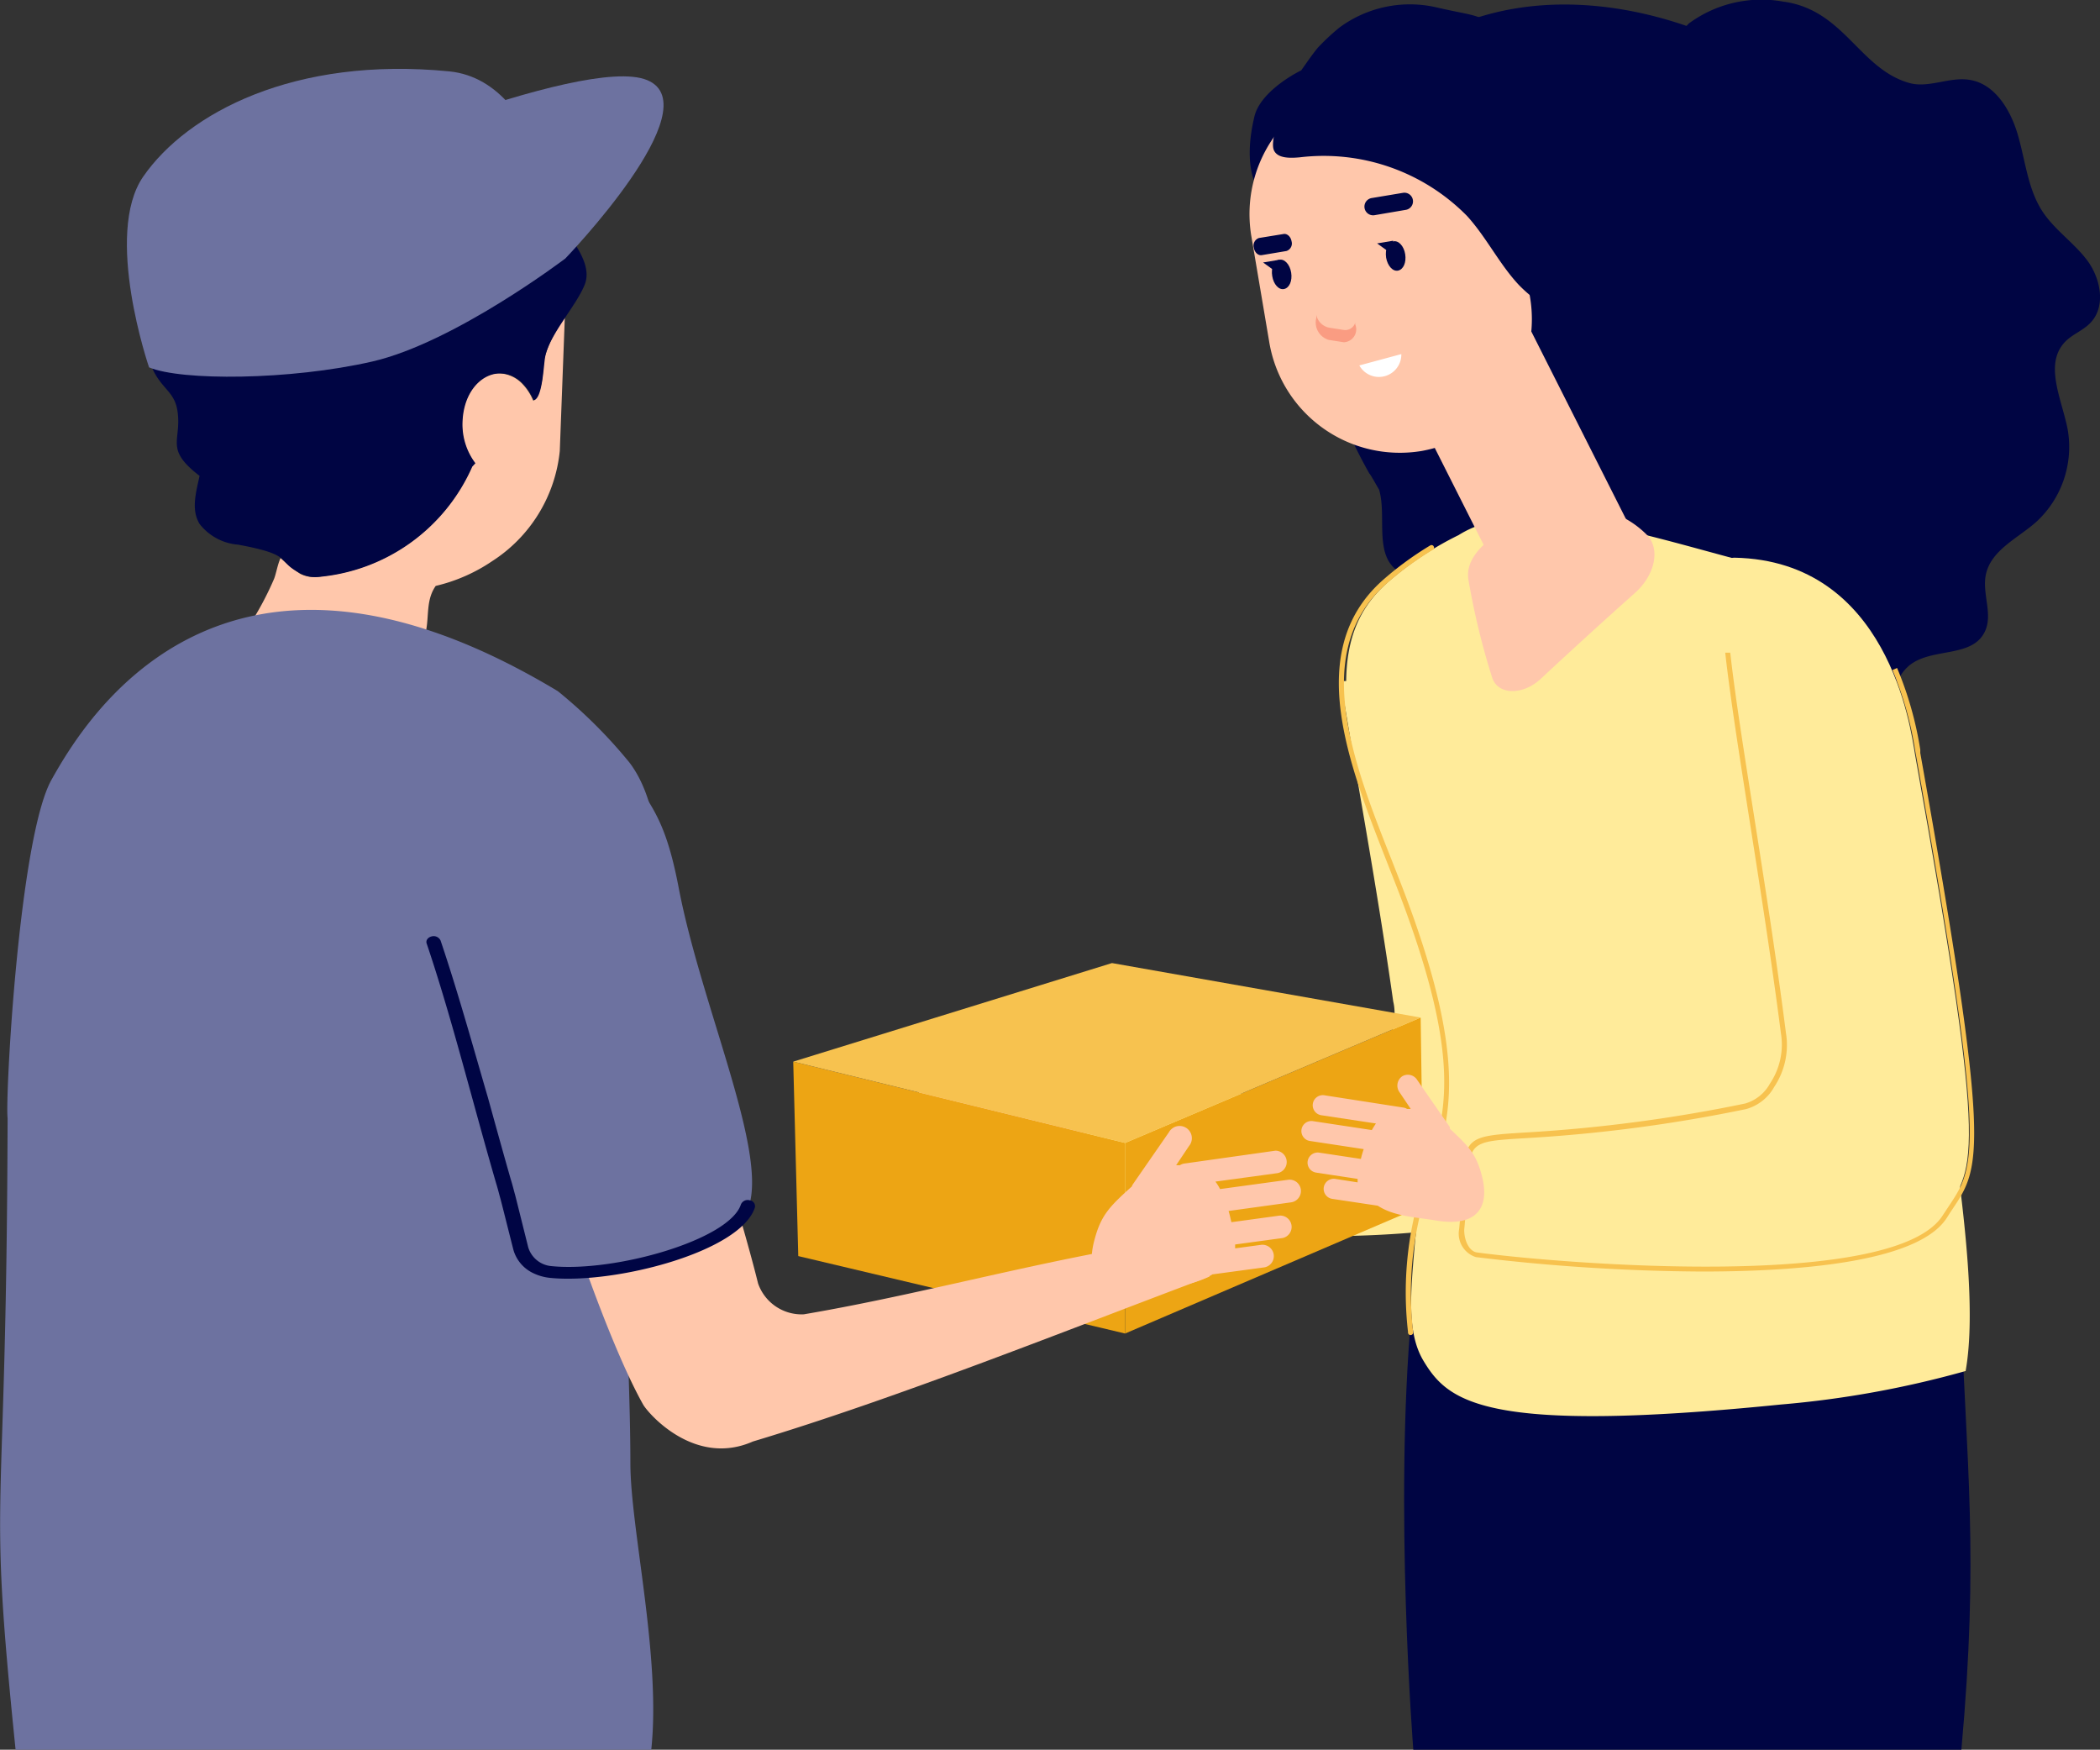<svg xmlns="http://www.w3.org/2000/svg" viewBox="0 0 163 135.79"><rect x="0" y="0" width="163" height="135.79" fill="#333333" stroke="none"/><defs><style>.cls-1{fill:#ffeb9a;}.cls-2{fill:#000543;}.cls-3{fill:#ffc7ab;}.cls-4{fill:#f7c24f;}.cls-5{fill:#fa9c82;}.cls-6{fill:#fff;}.cls-7{fill:#eda514;}.cls-8{fill:#6d72a0;}.cls-9{fill:#000544;}</style></defs><g id="レイヤー_2" data-name="レイヤー 2"><g id="PC"><g id="point"><g id="illust_point02"><path class="cls-1" d="M83.27,92.92c.92-10.91-2.7-4.65,22-9.53,1.88-.37,3.4-3.5,2.87-5.67-1.31-9.26-3-18.14-4.06-24.85l13.35-.62a30.81,30.81,0,0,1,.92,3.85c6.32,32.73,5,31.86,2.53,35.78-3.76,6-30.21,3.82-36.48,3C83.71,94.79,83.19,93.85,83.27,92.92Z"/><path class="cls-2" d="M156.63,10.49c.58,2,.77,4.14,1.86,5.85.94,1.47,2.44,2.45,3.49,3.83s1.52,3.57.29,4.87c-.58.62-1.43.9-2,1.51-1.63,1.73-.23,4.45.22,6.77A7.9,7.9,0,0,1,158,40.55c-1.43,1.25-3.47,2.16-3.86,4.05-.31,1.48.59,3.11-.1,4.46-1,2-4.06,1.19-5.8,2.55-1.22,1-1.48,2.69-2.09,4.14a7.69,7.69,0,0,1-6.71,4.64c-1.5,0-3-.44-4.48.07-1.85.67-3,2.82-5,3.18-4,.75-4.55-4.11-7-6.85-3.11-3.44-9.62-3.45-10.78-8-.28-1.08-.21-2.35-1-3.15s-2.07-.79-2.9-1.5c-1.57-1.35-.65-4.21-1.24-6.15-.11-.16-.63-1.13-.75-1.24-6.1-10.76-6.28-23.11.61-30.5,5.7-6.13,14.89-7.37,24-4.24.08-.07.14-.15.23-.22A9.5,9.5,0,0,1,138.38.12c4.76.62,5.92,5.22,9.82,6.32,1.48.42,3.1-.48,4.63-.25C154.82,6.47,156.06,8.51,156.63,10.49Z"/><path class="cls-2" d="M109.7,135.79s-1.5-18.87-.15-33.79c.1-1.19,42.45-5.45,42.58-1.85.51,13.77,1.49,20.42.11,35.64"/><path class="cls-2" d="M115.09,29.6c2.09-1.38,6.17-2.57,7.79-3.75a15.88,15.88,0,0,0,3-2.68,6.6,6.6,0,0,0,1.31-2.89s-.72-1.62-.14-.42a11.28,11.28,0,0,1-1-7.93A10.1,10.1,0,0,0,124,7.06c-3.27-4.22-5.28-3.9-7.55-5s-2.14-.83-5.05-1.51a9.21,9.21,0,0,0-7.45,1.6,17.41,17.41,0,0,0-1.66,1.55c-.46.56-.87,1.17-1.29,1.76-.68.33-3.19,1.75-3.63,3.57-.86,3.57.06,5.18.06,5.18,1.81-.14,3.64-2.46,5.14-2a4.72,4.72,0,0,1,1.34.68c2,1.54,3.71,2.8,4.22,5.54.41,2.25-.58,4.87.86,6.68,1.29,1.62,3.93,1.74,5.35,3.26A4.19,4.19,0,0,1,115.09,29.6Z"/><path class="cls-3" d="M79.75,81.38a.87.87,0,0,0-.34,1.17L80.14,84l-.25,0a.75.75,0,0,0-.29-.16l-6.08-1.72a.78.78,0,0,0-.41,1.5l4.16,1.18a4.22,4.22,0,0,0-.38.46l-4.53-1.28a.77.77,0,0,0-1,.54.8.8,0,0,0,.55,1l4.13,1.17c-.11.24-.21.48-.31.72l-3.18-.89a.76.76,0,0,0-.95.53.78.78,0,0,0,.55,1l3.16.9a1.13,1.13,0,0,0,0,.26l-1.71-.48a.78.78,0,0,0-1,.54.78.78,0,0,0,.55,1l3.45,1c1.2,1,2.82,1.23,4.4,1.7,3.11.93,4.22-.52,3.93-2.86-.23-1.79-.73-2.46-2.08-4.05,0,0,0-.09,0-.13l-2-3.92A.87.87,0,0,0,79.75,81.38Z"/><path class="cls-1" d="M135.3,85.88c1.88-.37,3.42-3.51,2.92-5.7-2.46-19.27-6.55-37-3.59-36.9,11.93.24,13.67,13.22,14,15.2,5.9,32.88,4.58,32,2.08,35.94-3.82,6-30.12,3.81-36.35,3-.72-.1-1.22-1-1.13-2C114.3,84.47,110.62,90.76,135.3,85.88Z"/><path class="cls-1" d="M152.57,106.4A76.84,76.84,0,0,1,138.23,109c-23,2.32-25.83-.21-27.74-3.39-1.32-2.2-1-5.33-.65-9.31.46-4.91,3.42-6.9,2.55-10.23C105.93,61.2,101,51.2,107.66,45.24a25.08,25.08,0,0,1,5.55-3.71c5.69-3.6,16.16.72,26.06,3,7.65,1.74,10.18,15.18,10.1,24.16S154.16,97.47,152.57,106.4Z"/><path class="cls-4" d="M109.49,103.61a.2.2,0,0,0,.2-.22,26.32,26.32,0,0,1,1.42-12.08c1.47-4.59,2.85-8.93-2.09-22-.32-.84-.66-1.7-1-2.57-3-7.56-6.35-16.14-.45-21.4a25.22,25.22,0,0,1,3.64-2.67.19.19,0,0,0,.07-.27.19.19,0,0,0-.27-.07,25.28,25.28,0,0,0-3.7,2.71c-6.11,5.45-2.68,14.16.34,21.85.34.87.68,1.72,1,2.56,4.89,12.89,3.59,17,2.08,21.69a26.76,26.76,0,0,0-1.44,12.24A.2.2,0,0,0,109.49,103.61Z"/><path class="cls-3" d="M119.55,52.72q3.65-3.4,7.36-6.71c1.6-1.43,2-3.52.84-4.58a7.31,7.31,0,0,0-6.25-2c-2.85.43-8.08,2.7-7.51,5.63a56.51,56.51,0,0,0,1.81,7.46C116.19,53.93,118.14,54,119.55,52.72Z"/><path class="cls-3" d="M99.68,9.64a10.36,10.36,0,0,0-2.56,8.64l1.39,8.22A10.28,10.28,0,0,0,110.34,35,10.39,10.39,0,0,0,118.75,23l-1.33-7.95Z"/><path class="cls-3" d="M126.81,41.48l-9.17-18.17a2,2,0,0,0-2.58-1.13l-6.37,3.29a2.05,2.05,0,0,0-.61,2.78l9.14,18.12Z"/><path class="cls-2" d="M97.72,18.47l1.91-.31c.28-.05.56.21.62.57a.61.61,0,0,1-.4.75l-1.91.32c-.28.05-.56-.21-.62-.58A.62.62,0,0,1,97.72,18.47Z"/><path class="cls-5" d="M102.17,24.67l0-.24a1.27,1.27,0,0,0,1,1l1.16.18a.81.81,0,0,0,.86-.56l0,.12a1,1,0,0,1-.89,1.39l-1.16-.18A1.41,1.41,0,0,1,102.17,24.67Z"/><path class="cls-2" d="M107.59,20c.11.63.52,1.09.93,1s.65-.63.55-1.27-.52-1.09-.93-1S107.49,19.32,107.59,20Z"/><polygon class="cls-2" points="108.14 18.68 106.89 18.89 107.79 19.54 108.14 18.68"/><path class="cls-2" d="M98.75,21.43c.1.63.51,1.09.92,1s.65-.63.55-1.27-.52-1.09-.93-1S98.64,20.8,98.75,21.43Z"/><polygon class="cls-2" points="99.3 20.16 98.04 20.37 98.94 21.02 99.3 20.16"/><path class="cls-2" d="M113.87,16.76c1.5,1.65,2.5,3.72,4,5.33a10.41,10.41,0,0,0,3.54,2.41c1.77.71,2.55.1,3.74-1.41s2.27-2.78,1.39-4.32c-1.82-3.18-5.43-4.89-7.53-7.9-1.53-2.19-2.35-5.14-4.71-6.34a7.12,7.12,0,0,0-4.78-.25A35.67,35.67,0,0,0,104,6.16l-4,1.58A1.12,1.12,0,0,0,99.6,8a1,1,0,0,0-.19.52c-.14.7-.82,2.48-.53,3.14s1.31.61,2,.55A15.61,15.61,0,0,1,113.87,16.76Z"/><path class="cls-2" d="M106.47,15.37l2.46-.41a.67.67,0,0,1,.22,1.32l-2.46.42a.67.67,0,0,1-.22-1.33Z"/><path class="cls-4" d="M132.1,98.68c8.43,0,16.89-.9,19-4.15.16-.25.31-.49.46-.71,2.2-3.29,3-4.52-2.51-35.38l0-.26a27.27,27.27,0,0,0-1.8-6.34l-.36.16a26.44,26.44,0,0,1,1.76,6.24l.05.27c5.5,30.7,4.7,31.89,2.57,35.09l-.47.71c-3.7,5.87-29.46,3.78-36.15,2.89-.59-.07-1-.89-1-1.75.13-1.32.19-2.4.23-3.27.2-3.59.2-3.59,4.52-3.85a117,117,0,0,0,17.14-2.26,3.6,3.6,0,0,0,2.18-1.73,5.86,5.86,0,0,0,.9-4.2c-.75-5.89-1.67-11.69-2.47-16.8s-1.47-9.3-1.85-12.69l-.39,0c.38,3.4,1.06,7.72,1.84,12.71s1.72,10.9,2.48,16.81a5.42,5.42,0,0,1-.84,3.91,3.22,3.22,0,0,1-1.93,1.56,117.26,117.26,0,0,1-17.08,2.25c-4.59.28-4.68.36-4.89,4.23,0,.86-.11,1.94-.23,3.25a1.91,1.91,0,0,0,1.3,2.19A151.52,151.52,0,0,0,132.1,98.68Z"/><path class="cls-6" d="M108.77,27.48a1.74,1.74,0,0,1-3.26.88Z"/><polygon class="cls-7" points="110.48 93.57 87.33 103.49 87.33 88.7 110.27 78.97 110.48 93.57"/><polygon class="cls-7" points="61.96 97.48 87.33 103.49 87.33 88.7 61.57 82.39 61.96 97.48"/><polygon class="cls-4" points="61.57 82.39 87.33 88.7 110.27 78.97 86.31 74.74 61.57 82.39"/><path class="cls-3" d="M100.21,93.31a.89.89,0,0,0,.76-1,.88.88,0,0,0-1-.75l-5.27.72a4,4,0,0,0-.36-.58l4.84-.66A.88.88,0,0,0,99,89.3l-7.08,1a.83.83,0,0,0-.34.13l-.29,0,1-1.49a.95.95,0,1,0-1.56-1.07l-2.82,4.07a1.47,1.47,0,0,0-.06.14c-1.76,1.58-2.41,2.25-2.92,4.22-.67,2.57.36,4.37,4,3.82,1.84-.27,3.69-.29,5.18-1.22l4-.54a.88.88,0,0,0-.24-1.75l-2,.27c0-.1,0-.2,0-.3l3.68-.5a.88.88,0,0,0-.24-1.74l-3.73.51c-.07-.29-.13-.59-.22-.87Z"/><path class="cls-3" d="M24.6,44.77a2.86,2.86,0,0,0,.46-.06,14.39,14.39,0,0,0,11.56-8.5l.24-.26a5,5,0,0,1-1-3.15c.05-2.25,1.43-4,3.08-3.81a2.59,2.59,0,0,1,1.64.84,4.07,4.07,0,0,1,.8,1.25c.35,0,.59-1.06.65-1.33.13-.66.12-1.33.24-2a9.34,9.34,0,0,1,1.57-3.1L43.45,35a11.54,11.54,0,0,1-5.25,8.55,13.16,13.16,0,0,1-4.38,1.92c-.92,1.31-.36,2.85-1,4.29s-3.2,3.2-4.9,4.73A4.68,4.68,0,0,1,25,55c-3.16-.18-7.21-.08-9.11-2.6-.41-.55,2.39-2.35,3.26-3.57A24.13,24.13,0,0,0,21.24,45c.18-.38.3-1.21.54-1.69a13.24,13.24,0,0,0,1.5,1.21A2.34,2.34,0,0,0,24.6,44.77Z"/><path class="cls-2" d="M11,24.8c-.24-3,1.77-3.7,2.49-6.58a10.76,10.76,0,0,1,2.26-4c1.39-1.6,2.71-1.21,4.62-2.17a5.83,5.83,0,0,0,1.91-2.16A2.05,2.05,0,0,1,24.66,9a4.45,4.45,0,0,0,1.79.31,1.7,1.7,0,0,0,1.66-1.43c.1-.85,2.06-1.28,5.74-.21,3.06.9,1.47.9,5.41,1.71,2.25.46,1.91,3.76,2.77,5.72,1,2.18,4.23,4.84,3.35,7-.65,1.64-2.77,3.9-3.07,5.63-.12.66-.21,3.26-.89,3.32C39.84,27.46,36,28.85,35.9,32.8a5,5,0,0,0,1,3.15l-.24.26a14.43,14.43,0,0,1-12,8.57,2.44,2.44,0,0,1-1.32-.27c-2-1-.42-1.42-4.85-2.24a4.21,4.21,0,0,1-3-1.61c-.67-1.11-.28-2.42,0-3.73-2.75-2.11-1.38-2.69-1.71-5S11.44,30.43,11,24.8Z"/><path class="cls-8" d="M1.21,135.79C-1,114.17.5,120.3.59,86.77.39,85.22,1.48,65,4,60.51S17.14,37.9,43.3,53.64a38.18,38.18,0,0,1,5.55,5.53c1.53,2,2.07,4.85,2.39,7.71.38,3.4-.71,14.73-1.37,18.16-2,10.6-.95,18.95-.94,28.52,0,5.06,2.39,15,1.62,22.23"/><path class="cls-3" d="M53.71,82.24s3.72,11.64,5.13,17.36A3.58,3.58,0,0,0,62.39,102C73,100.2,83.47,97,94.64,95.77l-.78,3.31c-11.07,4.15-24.07,9.38-35.42,12.79-4.53,2-8.13-2.19-8.51-2.85-2.27-4-6-14-8.4-23.18Z"/><path class="cls-8" d="M52.68,68.9c-.91-4.76-1.89-6.11-3.52-8.46S44,58.49,41.3,60.1c-5,3-9.18,8.08-7.57,12.93,2.05,6.13,3.6,12.39,5.4,18.57.12.43.23.87.35,1.31.27,1,.7,2.75,1,4a2.63,2.63,0,0,0,2.41,1.82c4.89.46,14.23-2,15.24-5.12C59.55,89.2,54.42,78,52.68,68.9Z"/><path class="cls-9" d="M41.38,98.8a3.92,3.92,0,0,0,1.3.37c5,.51,14.78-2,15.91-5.45a.46.46,0,0,0-.4-.57.57.57,0,0,0-.68.32c-.9,2.76-9.8,5.28-14.7,4.79A2.07,2.07,0,0,1,41,96.8c-.3-1.2-.73-2.93-1-4l-.08-.29c-.09-.35-.18-.69-.28-1-.6-2.1-1.18-4.2-1.76-6.3C36.71,81.2,35.55,77,34.2,73a.59.59,0,0,0-.69-.33c-.3.07-.48.32-.39.56,1.35,4,2.5,8.23,3.61,12.26.58,2.11,1.16,4.21,1.77,6.31.1.32.19.66.28,1l.08.29c.26,1,.69,2.74,1,3.94A2.87,2.87,0,0,0,41.38,98.8Z"/><path class="cls-8" d="M43.88,20.06S55.22,8.3,50.24,6.22,23,13.79,23,13.79"/><path class="cls-8" d="M43.88,20.06s-8.61,6.54-15,8-14.83,1.5-17.31.45c0,0-3.55-10.34-.45-14.81,3.42-4.93,11.73-9.35,23.76-8.16C42.68,6.33,43.88,20.06,43.88,20.06Z"/><path class="cls-3" d="M115.05,91.37c-.43-1.76-1-2.36-2.52-3.78a.69.69,0,0,0,0-.13L110,83.81a.85.85,0,0,0-1.18-.27.88.88,0,0,0-.2,1.21l.88,1.31-.29,0a.69.69,0,0,0-.25-.1L102.79,85a.78.78,0,0,0-.23,1.55l4.24.64c-.12.17-.22.34-.32.51L101.86,87a.78.78,0,0,0-.23,1.54l4.22.64a7.25,7.25,0,0,0-.22.76l-3.25-.49a.79.79,0,0,0-.88.66.78.78,0,0,0,.65.89l3.23.49a2.48,2.48,0,0,0,0,.27l-1.74-.27a.78.78,0,0,0-.23,1.55l3.53.53c1.29.84,2.91.88,4.53,1.15C114.68,95.25,115.61,93.66,115.05,91.37Z"/></g></g></g></g></svg>
